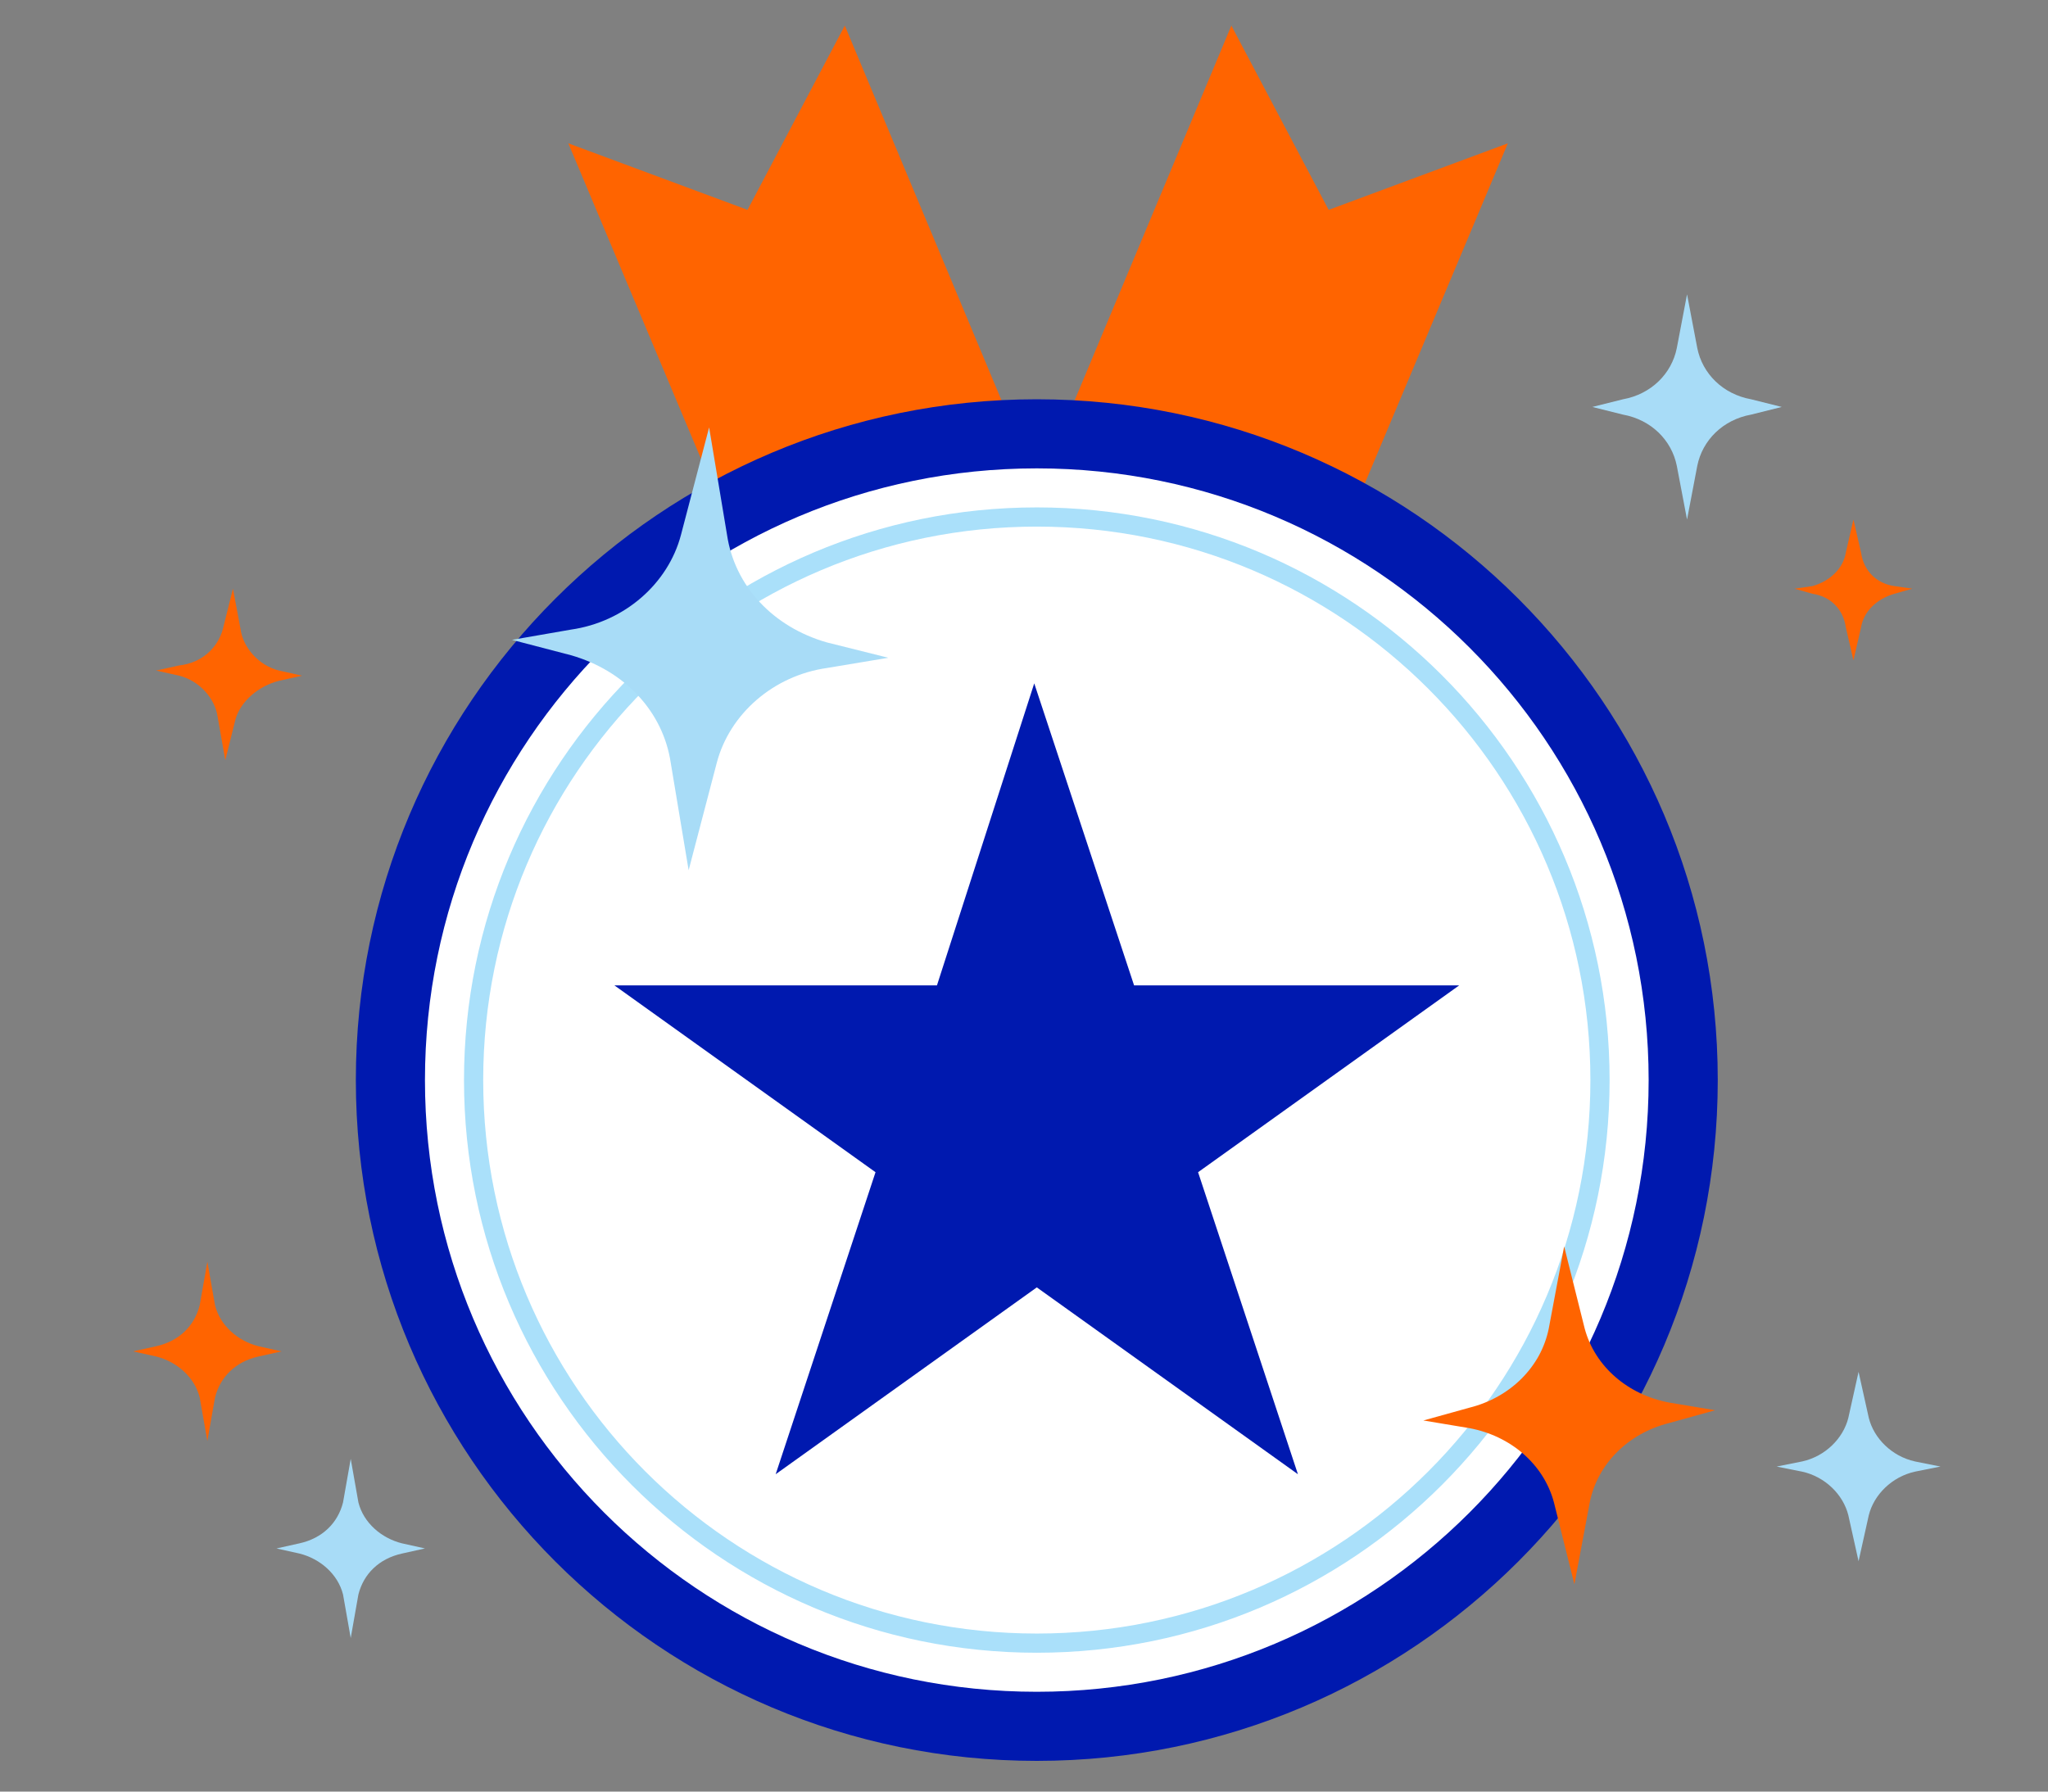 <svg xmlns="http://www.w3.org/2000/svg" width="80" height="70" fill="none" viewBox="0 0 80 70">
    <rect x="0" y="0" width="80" height="70" fill="#808080" stroke="none"/>
    <path fill="#FF6400" d="M40.4 18.7L33 1l-3.8 7.2-7-2.6 7.4 17.6 10.8-4.5zM40.7 18.7L48.1 1l3.8 7.2 7-2.6-7.4 17.6-10.8-4.5z"/>
    <path fill="#0019AF" d="M40.5 68.8c14.69 0 26.6-11.91 26.6-26.6 0-14.69-11.91-26.6-26.6-26.6-14.69 0-26.6 11.91-26.6 26.6 0 14.69 11.91 26.6 26.6 26.6z"/>
    <path fill="#fff" d="M40.5 66.1c13.2 0 23.9-10.7 23.9-23.9S53.7 18.3 40.5 18.3 16.6 29 16.6 42.2s10.7 23.9 23.9 23.9z"/>
    <path stroke="#AAE0FA" stroke-miterlimit="10" stroke-width=".75" d="M40.5 64.2c12.15 0 22-9.85 22-22s-9.85-22-22-22-22 9.85-22 22 9.85 22 22 22z"/>
    <path fill="#0019AF" d="M36.6 38.5H24l10.2 7.3-3.9 11.8 10.2-7.3 10.2 7.3-3.9-11.8L57 38.5H44.3l-3.9-11.8-3.8 11.8z"/>
    <path fill="#A8DCF7" fill-rule="evenodd" d="M32.3 25.1c-2.1-.6-3.6-2.2-3.9-4.2l-.7-4.2-1.1 4.2c-.5 1.9-2.2 3.4-4.3 3.7L20 25l2.3.6c2.1.6 3.6 2.2 3.9 4.2l.7 4.2 1.1-4.2c.5-1.9 2.2-3.4 4.3-3.7l2.4-.4-2.4-.6z" clip-rule="evenodd"/>
    <path fill="#FF6400" fill-rule="evenodd" d="M10.9 26.2c-.8-.2-1.4-.9-1.5-1.6L9.1 23l-.4 1.6c-.2.7-.8 1.3-1.7 1.4l-.9.2.9.2c.8.2 1.4.9 1.5 1.6l.3 1.7.4-1.6c.2-.7.9-1.3 1.7-1.5l.9-.2-.9-.2z" clip-rule="evenodd"/>
    <path fill="#A8DCF7" fill-rule="evenodd" d="M68.4 15.6c-1.1-.2-1.9-1-2.1-2l-.4-2.1-.4 2.1c-.2 1-1 1.8-2.1 2l-1.2.3 1.2.3c1.1.2 1.9 1 2.1 2l.4 2.1.4-2.1c.2-1 1-1.8 2.1-2l1.2-.3-1.2-.3z" clip-rule="evenodd"/>
    <path fill="#FF6400" fill-rule="evenodd" d="M10.1 52.6c-.8-.2-1.5-.8-1.7-1.6l-.3-1.7-.3 1.7c-.2.8-.8 1.4-1.7 1.6l-.9.2.9.2c.8.2 1.5.8 1.7 1.6l.3 1.7.3-1.7c.2-.8.8-1.4 1.7-1.6l.9-.2-.9-.2z" clip-rule="evenodd"/>
    <path fill="#A8DCF7" fill-rule="evenodd" d="M15.7 60.3c-.8-.2-1.5-.8-1.7-1.6l-.3-1.7-.3 1.7c-.2.8-.8 1.4-1.7 1.6l-.9.2.9.2c.8.2 1.5.8 1.7 1.6l.3 1.7.3-1.7c.2-.8.8-1.4 1.7-1.6l.9-.2-.9-.2z" clip-rule="evenodd"/>
    <path fill="#FF6400" fill-rule="evenodd" d="M74 22.9c-.7-.1-1.2-.6-1.3-1.3l-.3-1.3-.3 1.3c-.1.6-.6 1.1-1.3 1.3l-.7.1.7.2c.7.1 1.2.6 1.3 1.3l.3 1.3.3-1.3c.1-.6.6-1.1 1.3-1.3l.7-.2-.7-.1z" clip-rule="evenodd"/>
    <path fill="#A8DCF7" fill-rule="evenodd" d="M74.8 57.1c-.9-.2-1.6-.9-1.8-1.7l-.4-1.8-.4 1.8c-.2.8-.9 1.5-1.8 1.7l-1 .2 1 .2c.9.2 1.6.9 1.8 1.7l.4 1.8.4-1.8c.2-.8.9-1.5 1.8-1.7l1-.2-1-.2z" clip-rule="evenodd"/>
    <path fill="#FF6400" fill-rule="evenodd" d="M65.2 54.8c-1.6-.3-2.9-1.4-3.3-2.9l-.8-3.2-.6 3.2c-.3 1.5-1.5 2.7-3.1 3.1l-1.8.5 1.8.3c1.6.3 2.9 1.4 3.3 2.9l.8 3.2.6-3.2c.3-1.5 1.5-2.7 3.1-3.1l1.8-.5-1.8-.3z" clip-rule="evenodd"/>
</svg>

